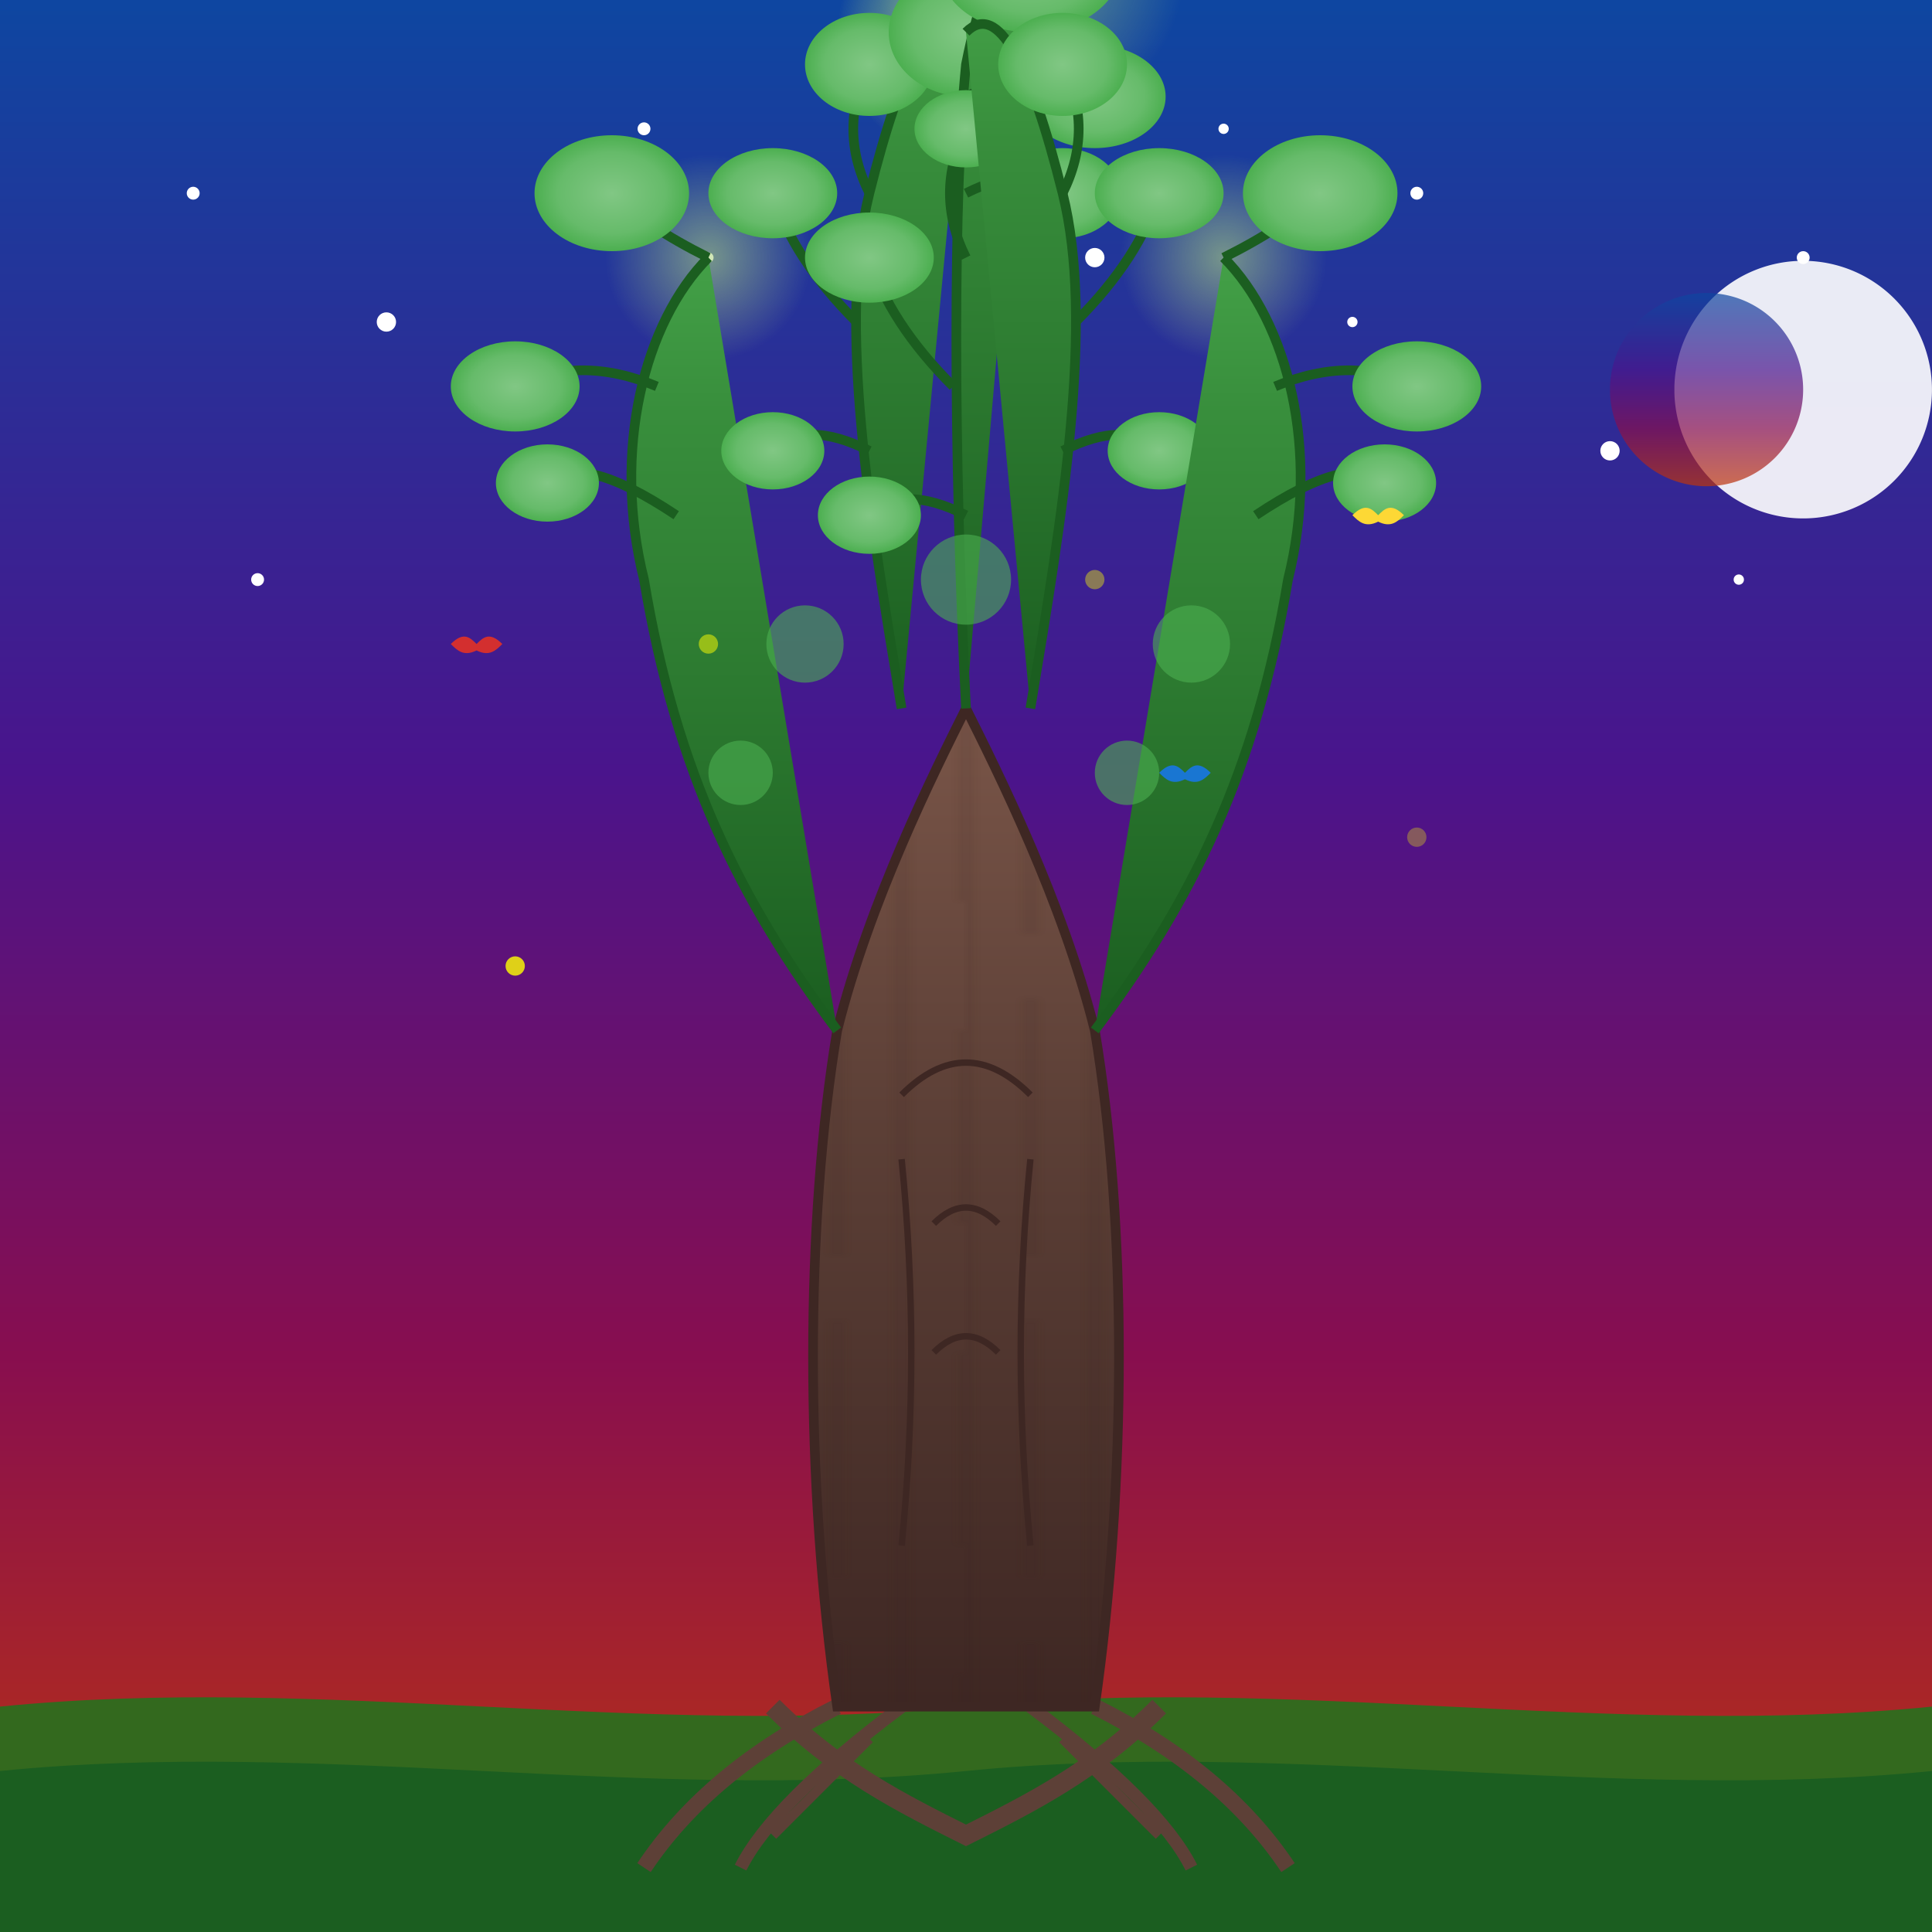 <svg xmlns="http://www.w3.org/2000/svg" viewBox="0 0 300 300">
  <!-- Definitions for gradients and patterns -->
  <defs>
    <!-- Sky gradient -->
    <linearGradient id="skyGradient" x1="0%" y1="0%" x2="0%" y2="100%">
      <stop offset="0%" stop-color="#0d47a1" />
      <stop offset="40%" stop-color="#4a148c" />
      <stop offset="70%" stop-color="#880e4f" />
      <stop offset="100%" stop-color="#bf360c" />
    </linearGradient>
    
    <!-- Tree trunk gradient -->
    <linearGradient id="trunkGradient" x1="0%" y1="100%" x2="0%" y2="0%">
      <stop offset="0%" stop-color="#3e2723" />
      <stop offset="60%" stop-color="#5d4037" />
      <stop offset="100%" stop-color="#795548" />
    </linearGradient>
    
    <!-- Foliage gradient for the hand/branches -->
    <linearGradient id="foliageGradient" x1="0%" y1="100%" x2="0%" y2="0%">
      <stop offset="0%" stop-color="#1b5e20" />
      <stop offset="50%" stop-color="#2e7d32" />
      <stop offset="80%" stop-color="#388e3c" />
      <stop offset="100%" stop-color="#43a047" />
    </linearGradient>
    
    <!-- Leaf cluster gradient -->
    <radialGradient id="leafClusterGradient" cx="50%" cy="50%" r="50%" fx="50%" fy="50%">
      <stop offset="0%" stop-color="#81c784" />
      <stop offset="70%" stop-color="#66bb6a" />
      <stop offset="100%" stop-color="#4caf50" />
    </radialGradient>
    
    <!-- Glow gradient for leaf tips -->
    <radialGradient id="glowGradient" cx="50%" cy="50%" r="50%" fx="50%" fy="50%">
      <stop offset="0%" stop-color="#aed581" stop-opacity="0.6" />
      <stop offset="100%" stop-color="#aed581" stop-opacity="0" />
    </radialGradient>
    
    <!-- Bark texture -->
    <pattern id="barkPattern" patternUnits="userSpaceOnUse" width="30" height="50" patternTransform="rotate(0)">
      <path d="M0,0 v50 M10,5 v40 M20,0 v50 M30,10 v30" stroke="#3e2723" stroke-opacity="0.3" stroke-width="3" fill="none" />
    </pattern>
  </defs>
  
  <!-- Sky background -->
  <rect x="0" y="0" width="300" height="300" fill="url(#skyGradient)" />
  
  <!-- Stars in the sky -->
  <g fill="white">
    <circle cx="30" cy="30" r="1" />
    <circle cx="60" cy="50" r="1.5" />
    <circle cx="100" cy="20" r="1" />
    <circle cx="170" cy="40" r="1.5" />
    <circle cx="220" cy="30" r="1" />
    <circle cx="250" cy="70" r="1.5" />
    <circle cx="40" cy="90" r="1" />
    <circle cx="280" cy="40" r="1" />
    <circle cx="190" cy="20" r="0.8" />
    <circle cx="210" cy="50" r="0.8" />
    <circle cx="110" cy="40" r="0.8" />
    <circle cx="270" cy="90" r="0.8" />
  </g>
  
  <!-- Moon -->
  <path d="M260,60 a20,20 0 1,1 0,1 z" fill="white" fill-opacity="0.9" />
  <path d="M250,60 a15,15 0 1,1 0,1 z" fill="url(#skyGradient)" fill-opacity="0.7" />
  
  <!-- Ground -->
  <path d="M0,265 C50,260 100,270 150,265 C200,260 250,270 300,265 L300,300 L0,300 Z" fill="#33691e" />
  <path d="M0,275 C50,270 100,280 150,275 C200,270 250,280 300,275 L300,300 L0,300 Z" fill="#1b5e20" />
  
  <!-- Main tree group -->
  <g id="tree-hand">
    <!-- Roots of the tree -->
    <g id="roots">
      <path d="M120,265 C130,275 140,280 150,285 C160,280 170,275 180,265" fill="none" stroke="#5d4037" stroke-width="3" />
      <path d="M130,265 Q110,275 100,290" fill="none" stroke="#5d4037" stroke-width="2.5" />
      <path d="M140,265 Q120,280 115,290" fill="none" stroke="#5d4037" stroke-width="2" />
      <path d="M160,265 Q180,280 185,290" fill="none" stroke="#5d4037" stroke-width="2" />
      <path d="M170,265 Q190,275 200,290" fill="none" stroke="#5d4037" stroke-width="2.5" />
      <path d="M135,270 Q125,280 120,285" fill="none" stroke="#5d4037" stroke-width="1.5" />
      <path d="M165,270 Q175,280 180,285" fill="none" stroke="#5d4037" stroke-width="1.5" />
    </g>
    
    <!-- Tree trunk (wrist and palm) -->
    <path d="M130,265 C125,230 125,190 130,160 C135,140 145,120 150,110 C155,120 165,140 170,160 C175,190 175,230 170,265 Z" fill="url(#trunkGradient)" />
    <path d="M130,265 C125,230 125,190 130,160 C135,140 145,120 150,110 C155,120 165,140 170,160 C175,190 175,230 170,265 Z" fill="url(#barkPattern)" fill-opacity="0.3" />
    <path d="M130,265 C125,230 125,190 130,160 C135,140 145,120 150,110 C155,120 165,140 170,160 C175,190 175,230 170,265 Z" fill="none" stroke="#3e2723" stroke-width="1.5" />
    
    <!-- Bark details -->
    <path d="M140,240 C142,220 142,200 140,180 M160,240 C158,220 158,200 160,180" fill="none" stroke="#3e2723" stroke-width="1" />
    <path d="M145,190 Q150,185 155,190" fill="none" stroke="#3e2723" stroke-width="1" />
    <path d="M145,210 Q150,205 155,210" fill="none" stroke="#3e2723" stroke-width="1" />
    <path d="M140,170 Q150,160 160,170" fill="none" stroke="#3e2723" stroke-width="1" />
    
    <!-- Glows behind the leaf clusters for ethereal effect -->
    <circle cx="110" cy="40" r="16" fill="url(#glowGradient)" />
    <circle cx="150" cy="5" r="20" fill="url(#glowGradient)" />
    <circle cx="160" cy="-5" r="24" fill="url(#glowGradient)" />
    <circle cx="150" cy="5" r="20" fill="url(#glowGradient)" />
    <circle cx="190" cy="40" r="16" fill="url(#glowGradient)" />
    
    <!-- Thumb (first finger) -->
    <g id="thumb">
      <path d="M130,160 C115,140 105,120 100,90 C95,70 100,50 110,40" fill="url(#foliageGradient)" stroke="#1b5e20" stroke-width="1.5" />
      
      <!-- Thumb twigs -->
      <path d="M105,80 Q90,70 85,75" fill="none" stroke="#1b5e20" stroke-width="1.5" />
      <path d="M102,60 Q90,55 80,60" fill="none" stroke="#1b5e20" stroke-width="1.5" />
      <path d="M110,40 Q100,35 95,30" fill="none" stroke="#1b5e20" stroke-width="1.5" />
      
      <!-- Thumb leaf clusters -->
      <ellipse cx="85" cy="75" rx="8" ry="6" fill="url(#leafClusterGradient)" />
      <ellipse cx="80" cy="60" rx="10" ry="7" fill="url(#leafClusterGradient)" />
      <ellipse cx="95" cy="30" rx="12" ry="9" fill="url(#leafClusterGradient)" />
    </g>
    
    <!-- Index finger -->
    <g id="index-finger">
      <path d="M140,110 C135,80 130,50 135,30 C140,10 145,0 150,5" fill="url(#foliageGradient)" stroke="#1b5e20" stroke-width="1.5" />
      
      <!-- Index finger twigs -->
      <path d="M135,70 Q125,65 120,70" fill="none" stroke="#1b5e20" stroke-width="1.5" />
      <path d="M133,50 Q123,40 120,30" fill="none" stroke="#1b5e20" stroke-width="1.5" />
      <path d="M135,30 Q130,20 135,10" fill="none" stroke="#1b5e20" stroke-width="1.5" />
      
      <!-- Index finger leaf clusters -->
      <ellipse cx="120" cy="70" rx="8" ry="6" fill="url(#leafClusterGradient)" />
      <ellipse cx="120" cy="30" rx="10" ry="7" fill="url(#leafClusterGradient)" />
      <ellipse cx="135" cy="10" rx="10" ry="8" fill="url(#leafClusterGradient)" />
      <ellipse cx="150" cy="5" rx="12" ry="10" fill="url(#leafClusterGradient)" />
    </g>
    
    <!-- Middle finger - the tallest -->
    <g id="middle-finger">
      <path d="M150,110 C148,70 148,30 150,10 C152,0 155,-10 160,-5" fill="url(#foliageGradient)" stroke="#1b5e20" stroke-width="1.5" />
      
      <!-- Middle finger twigs -->
      <path d="M150,80 Q140,75 135,80" fill="none" stroke="#1b5e20" stroke-width="1.5" />
      <path d="M148,60 Q138,50 135,40" fill="none" stroke="#1b5e20" stroke-width="1.5" />
      <path d="M150,40 Q145,30 150,20" fill="none" stroke="#1b5e20" stroke-width="1.5" />
      <path d="M150,30 Q160,25 165,30" fill="none" stroke="#1b5e20" stroke-width="1.5" />
      <path d="M150,15 Q160,10 170,15" fill="none" stroke="#1b5e20" stroke-width="1.5" />
      
      <!-- Middle finger leaf clusters -->
      <ellipse cx="135" cy="80" rx="8" ry="6" fill="url(#leafClusterGradient)" />
      <ellipse cx="135" cy="40" rx="10" ry="7" fill="url(#leafClusterGradient)" />
      <ellipse cx="150" cy="20" rx="8" ry="6" fill="url(#leafClusterGradient)" />
      <ellipse cx="165" cy="30" rx="9" ry="7" fill="url(#leafClusterGradient)" />
      <ellipse cx="170" cy="15" rx="11" ry="8" fill="url(#leafClusterGradient)" />
      <ellipse cx="160" cy="-5" rx="14" ry="10" fill="url(#leafClusterGradient)" />
    </g>
    
    <!-- Ring finger -->
    <g id="ring-finger">
      <path d="M160,110 C165,80 170,50 165,30 C160,10 155,0 150,5" fill="url(#foliageGradient)" stroke="#1b5e20" stroke-width="1.5" />
      
      <!-- Ring finger twigs -->
      <path d="M165,70 Q175,65 180,70" fill="none" stroke="#1b5e20" stroke-width="1.5" />
      <path d="M167,50 Q177,40 180,30" fill="none" stroke="#1b5e20" stroke-width="1.5" />
      <path d="M165,30 Q170,20 165,10" fill="none" stroke="#1b5e20" stroke-width="1.5" />
      
      <!-- Ring finger leaf clusters -->
      <ellipse cx="180" cy="70" rx="8" ry="6" fill="url(#leafClusterGradient)" />
      <ellipse cx="180" cy="30" rx="10" ry="7" fill="url(#leafClusterGradient)" />
      <ellipse cx="165" cy="10" rx="10" ry="8" fill="url(#leafClusterGradient)" />
    </g>
    
    <!-- Pinky finger -->
    <g id="pinky">
      <path d="M170,160 C185,140 195,120 200,90 C205,70 200,50 190,40" fill="url(#foliageGradient)" stroke="#1b5e20" stroke-width="1.5" />
      
      <!-- Pinky twigs -->
      <path d="M195,80 Q210,70 215,75" fill="none" stroke="#1b5e20" stroke-width="1.5" />
      <path d="M198,60 Q210,55 220,60" fill="none" stroke="#1b5e20" stroke-width="1.5" />
      <path d="M190,40 Q200,35 205,30" fill="none" stroke="#1b5e20" stroke-width="1.5" />
      
      <!-- Pinky leaf clusters -->
      <ellipse cx="215" cy="75" rx="8" ry="6" fill="url(#leafClusterGradient)" />
      <ellipse cx="220" cy="60" rx="10" ry="7" fill="url(#leafClusterGradient)" />
      <ellipse cx="205" cy="30" rx="12" ry="9" fill="url(#leafClusterGradient)" />
    </g>
    
    <!-- Additional foliage details -->
    <g id="additional-leaves" fill="#4caf50" fill-opacity="0.6">
      <circle cx="115" cy="120" r="5" />
      <circle cx="125" cy="100" r="6" />
      <circle cx="175" cy="120" r="5" />
      <circle cx="185" cy="100" r="6" />
      <circle cx="150" cy="90" r="7" />
    </g>
    
    <!-- Small birds -->
    <g id="birds">
      <path d="M70,100 c2,-2 3,-1 4,0 c1,-1 2,-2 4,0 c-1,1 -2,2 -4,1 c-2,1 -3,0 -4,-1 z" fill="#d32f2f" />
      <path d="M210,80 c2,-2 3,-1 4,0 c1,-1 2,-2 4,0 c-1,1 -2,2 -4,1 c-2,1 -3,0 -4,-1 z" fill="#fdd835" />
      <path d="M180,120 c2,-2 3,-1 4,0 c1,-1 2,-2 4,0 c-1,1 -2,2 -4,1 c-2,1 -3,0 -4,-1 z" fill="#1976d2" />
    </g>
  </g>
  
  <!-- Fireflies/light particles -->
  <g>
    <circle cx="80" cy="150" r="1.5" fill="yellow" opacity="0.8">
      <animate attributeName="opacity" values="0.8;0.2;0.8" dur="3s" repeatCount="indefinite" />
    </circle>
    <circle cx="220" cy="130" r="1.5" fill="yellow" opacity="0.3">
      <animate attributeName="opacity" values="0.3;0.8;0.3" dur="4s" repeatCount="indefinite" />
    </circle>
    <circle cx="110" cy="100" r="1.5" fill="yellow" opacity="0.5">
      <animate attributeName="opacity" values="0.5;0.9;0.5" dur="2.5s" repeatCount="indefinite" />
    </circle>
    <circle cx="170" cy="90" r="1.5" fill="yellow" opacity="0.4">
      <animate attributeName="opacity" values="0.4;0.8;0.4" dur="3.5s" repeatCount="indefinite" />
    </circle>
  </g>
</svg>